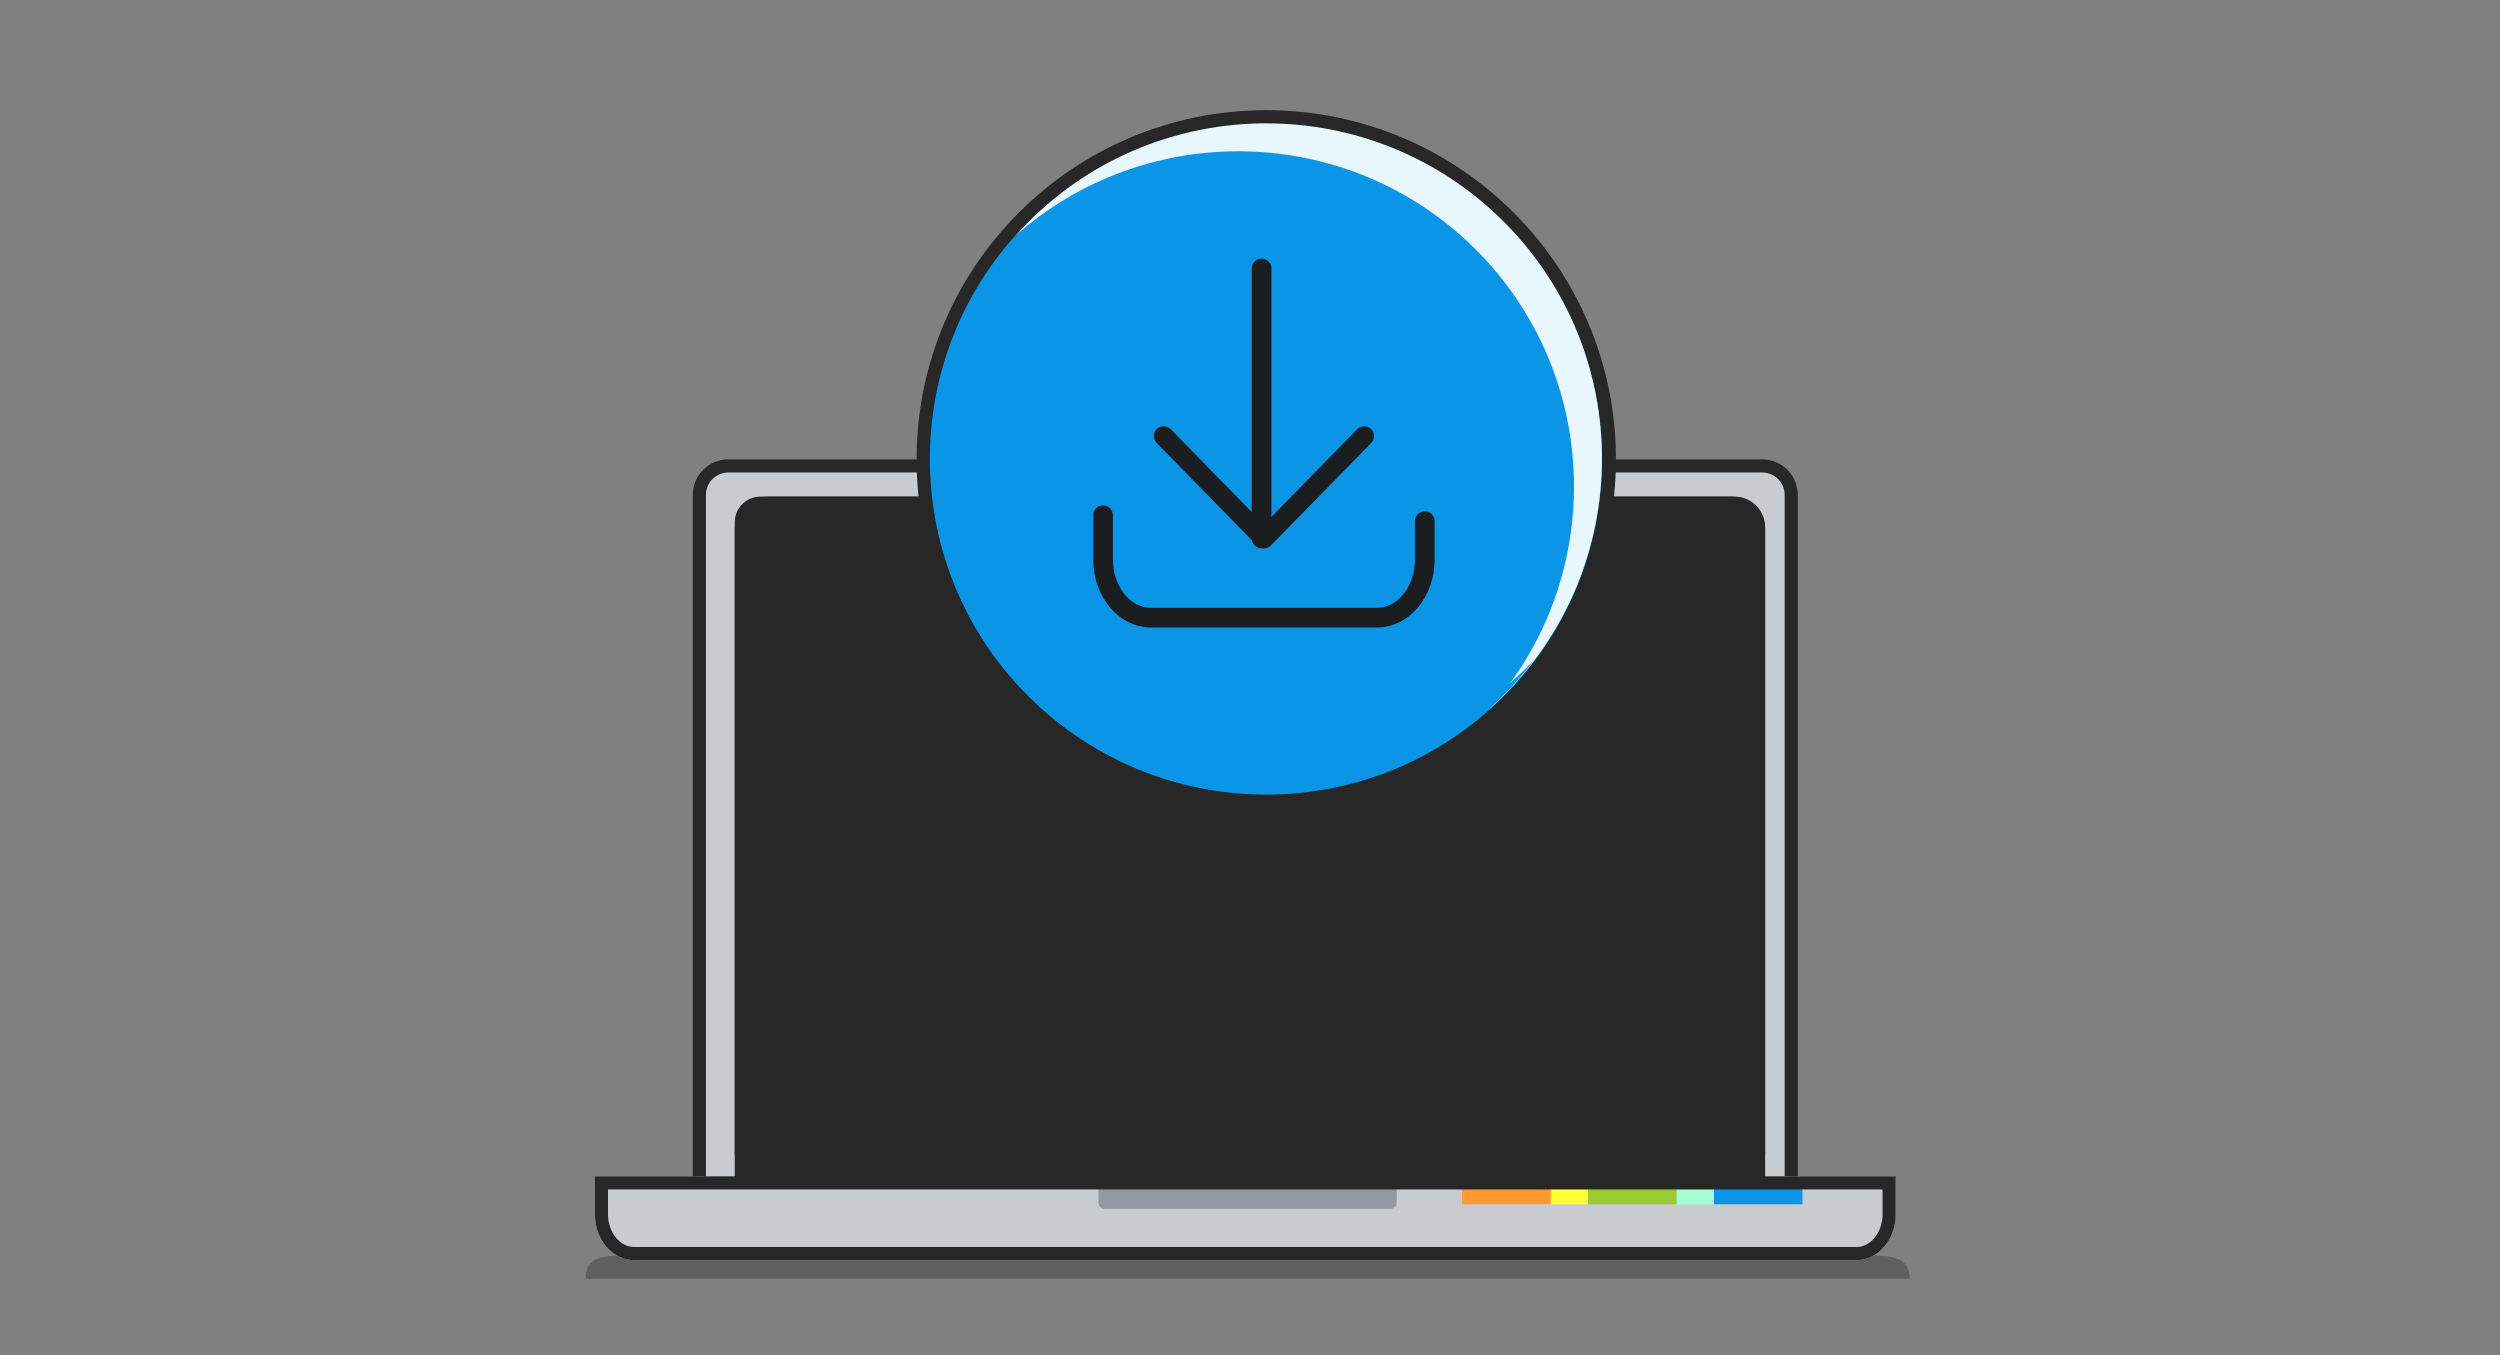 <svg width="618" height="335" viewBox="0 0 618 335" fill="none" xmlns="http://www.w3.org/2000/svg">
<rect x="0" y="0" width="618" height="335" fill="#808080" stroke="none"/>
<path opacity="0.37" d="M462.389 310.355H154.435C149.087 310.355 144.752 310.795 144.752 316.11H472.072C472.072 310.795 467.737 310.355 462.389 310.355Z" fill="#272727"/>
<path d="M442.79 122.326V293.772H172.881V122.326C172.881 121.388 173.067 120.46 173.427 119.593C173.787 118.727 174.315 117.939 174.982 117.275C175.648 116.611 176.439 116.084 177.31 115.725C178.182 115.365 179.116 115.18 180.059 115.18H435.612C437.518 115.18 439.344 115.934 440.689 117.275C442.035 118.616 442.79 120.433 442.79 122.326Z" fill="#C8CCCF" stroke="#272727" stroke-width="3.243"/>
<rect x="181.633" y="122.766" width="254.71" height="170.326" rx="8.107" fill="#272727"/>
<path d="M147.057 290.789H468.614V300.14C468.614 303.154 467.594 306.044 465.78 308.176C463.965 310.307 461.504 311.504 458.937 311.504H156.733C154.167 311.504 151.705 310.307 149.891 308.176C148.076 306.044 147.057 303.154 147.057 300.14V290.789Z" fill="#C8CCCF"/>
<path d="M345.293 293.092H271.531V297.225C271.531 298.12 272.257 298.846 273.152 298.846H308.412H343.672C344.567 298.846 345.293 298.12 345.293 297.225V293.092Z" fill="#9299A0"/>
<path d="M445.563 293.092H423.665V297.695H445.563V293.092Z" fill="#0A95E6"/>
<path d="M423.665 293.092H414.445V297.695H423.665V293.092Z" fill="#A2FFD4"/>
<path d="M414.445 293.092H392.547V297.695H414.445V293.092Z" fill="#99CC33"/>
<path d="M392.547 293.092H383.326V297.695H392.547V293.092Z" fill="#FFFF33"/>
<path d="M383.326 293.092H361.428V297.695H383.326V293.092Z" fill="#FF9933"/>
<path d="M148.678 292.41H466.992V300.139C466.992 302.8 466.09 305.31 464.545 307.125C463.007 308.931 460.982 309.883 458.937 309.883H156.733C154.689 309.883 152.663 308.931 151.125 307.125C149.58 305.31 148.678 302.8 148.678 300.139V292.41Z" stroke="#272727" stroke-width="3.243"/>
<path d="M187.947 124.387H428.766C432.055 124.387 434.722 127.053 434.722 130.343V291.257H183.254V129.08C183.254 126.488 185.355 124.387 187.947 124.387Z" stroke="#272727" stroke-width="3.243"/>
<path d="M397.03 113.558C397.03 159.882 359.421 197.44 313.021 197.44C266.622 197.44 229.013 159.882 229.013 113.558C229.013 67.235 266.622 29.676 313.021 29.676C359.421 29.676 397.03 67.235 397.03 113.558Z" stroke="#272727" stroke-width="4.864"/>
<ellipse cx="313.022" cy="113.559" rx="82.983" ry="82.861" fill="#0A95E6"/>
<path fill-rule="evenodd" clip-rule="evenodd" d="M368.141 175.29C369.35 174.216 370.535 173.1 371.695 171.942C404.104 139.586 404.106 87.123 371.7 54.764C339.293 22.404 286.749 22.402 254.339 54.759C253.177 55.919 252.056 57.105 250.977 58.316C283.567 29.349 333.537 30.467 364.784 61.669C396.029 92.868 397.147 142.754 368.141 175.29Z" fill="#E8F6FE"/>
<g style="mix-blend-mode:multiply">
<path fill-rule="evenodd" clip-rule="evenodd" d="M252.04 57.062C251.753 57.371 251.467 57.683 251.184 57.998C220.512 92.006 223.255 144.397 257.311 175.016C291.367 205.635 343.839 202.887 374.511 168.879C376.254 166.946 377.889 164.954 379.417 162.909C348.633 196.03 296.815 198.447 263.074 168.111C230.954 139.232 226.688 90.986 252.04 57.062Z" fill="#0A95E6"/>
</g>
<path d="M311.869 66.373V133.123" stroke="#1B1E21" stroke-width="4.864" stroke-linecap="round" stroke-linejoin="round"/>
<path d="M337.225 107.803L312.445 133.121L287.666 107.803" stroke="#1B1E21" stroke-width="4.864" stroke-linecap="round" stroke-linejoin="round"/>
<path d="M352.208 128.83V138.297C352.208 146.25 346.929 152.688 340.391 152.688H284.5C277.962 152.688 272.683 146.25 272.683 138.297V127.369" stroke="#1B1E21" stroke-width="4.864" stroke-linecap="round" stroke-linejoin="round"/>
</svg>
